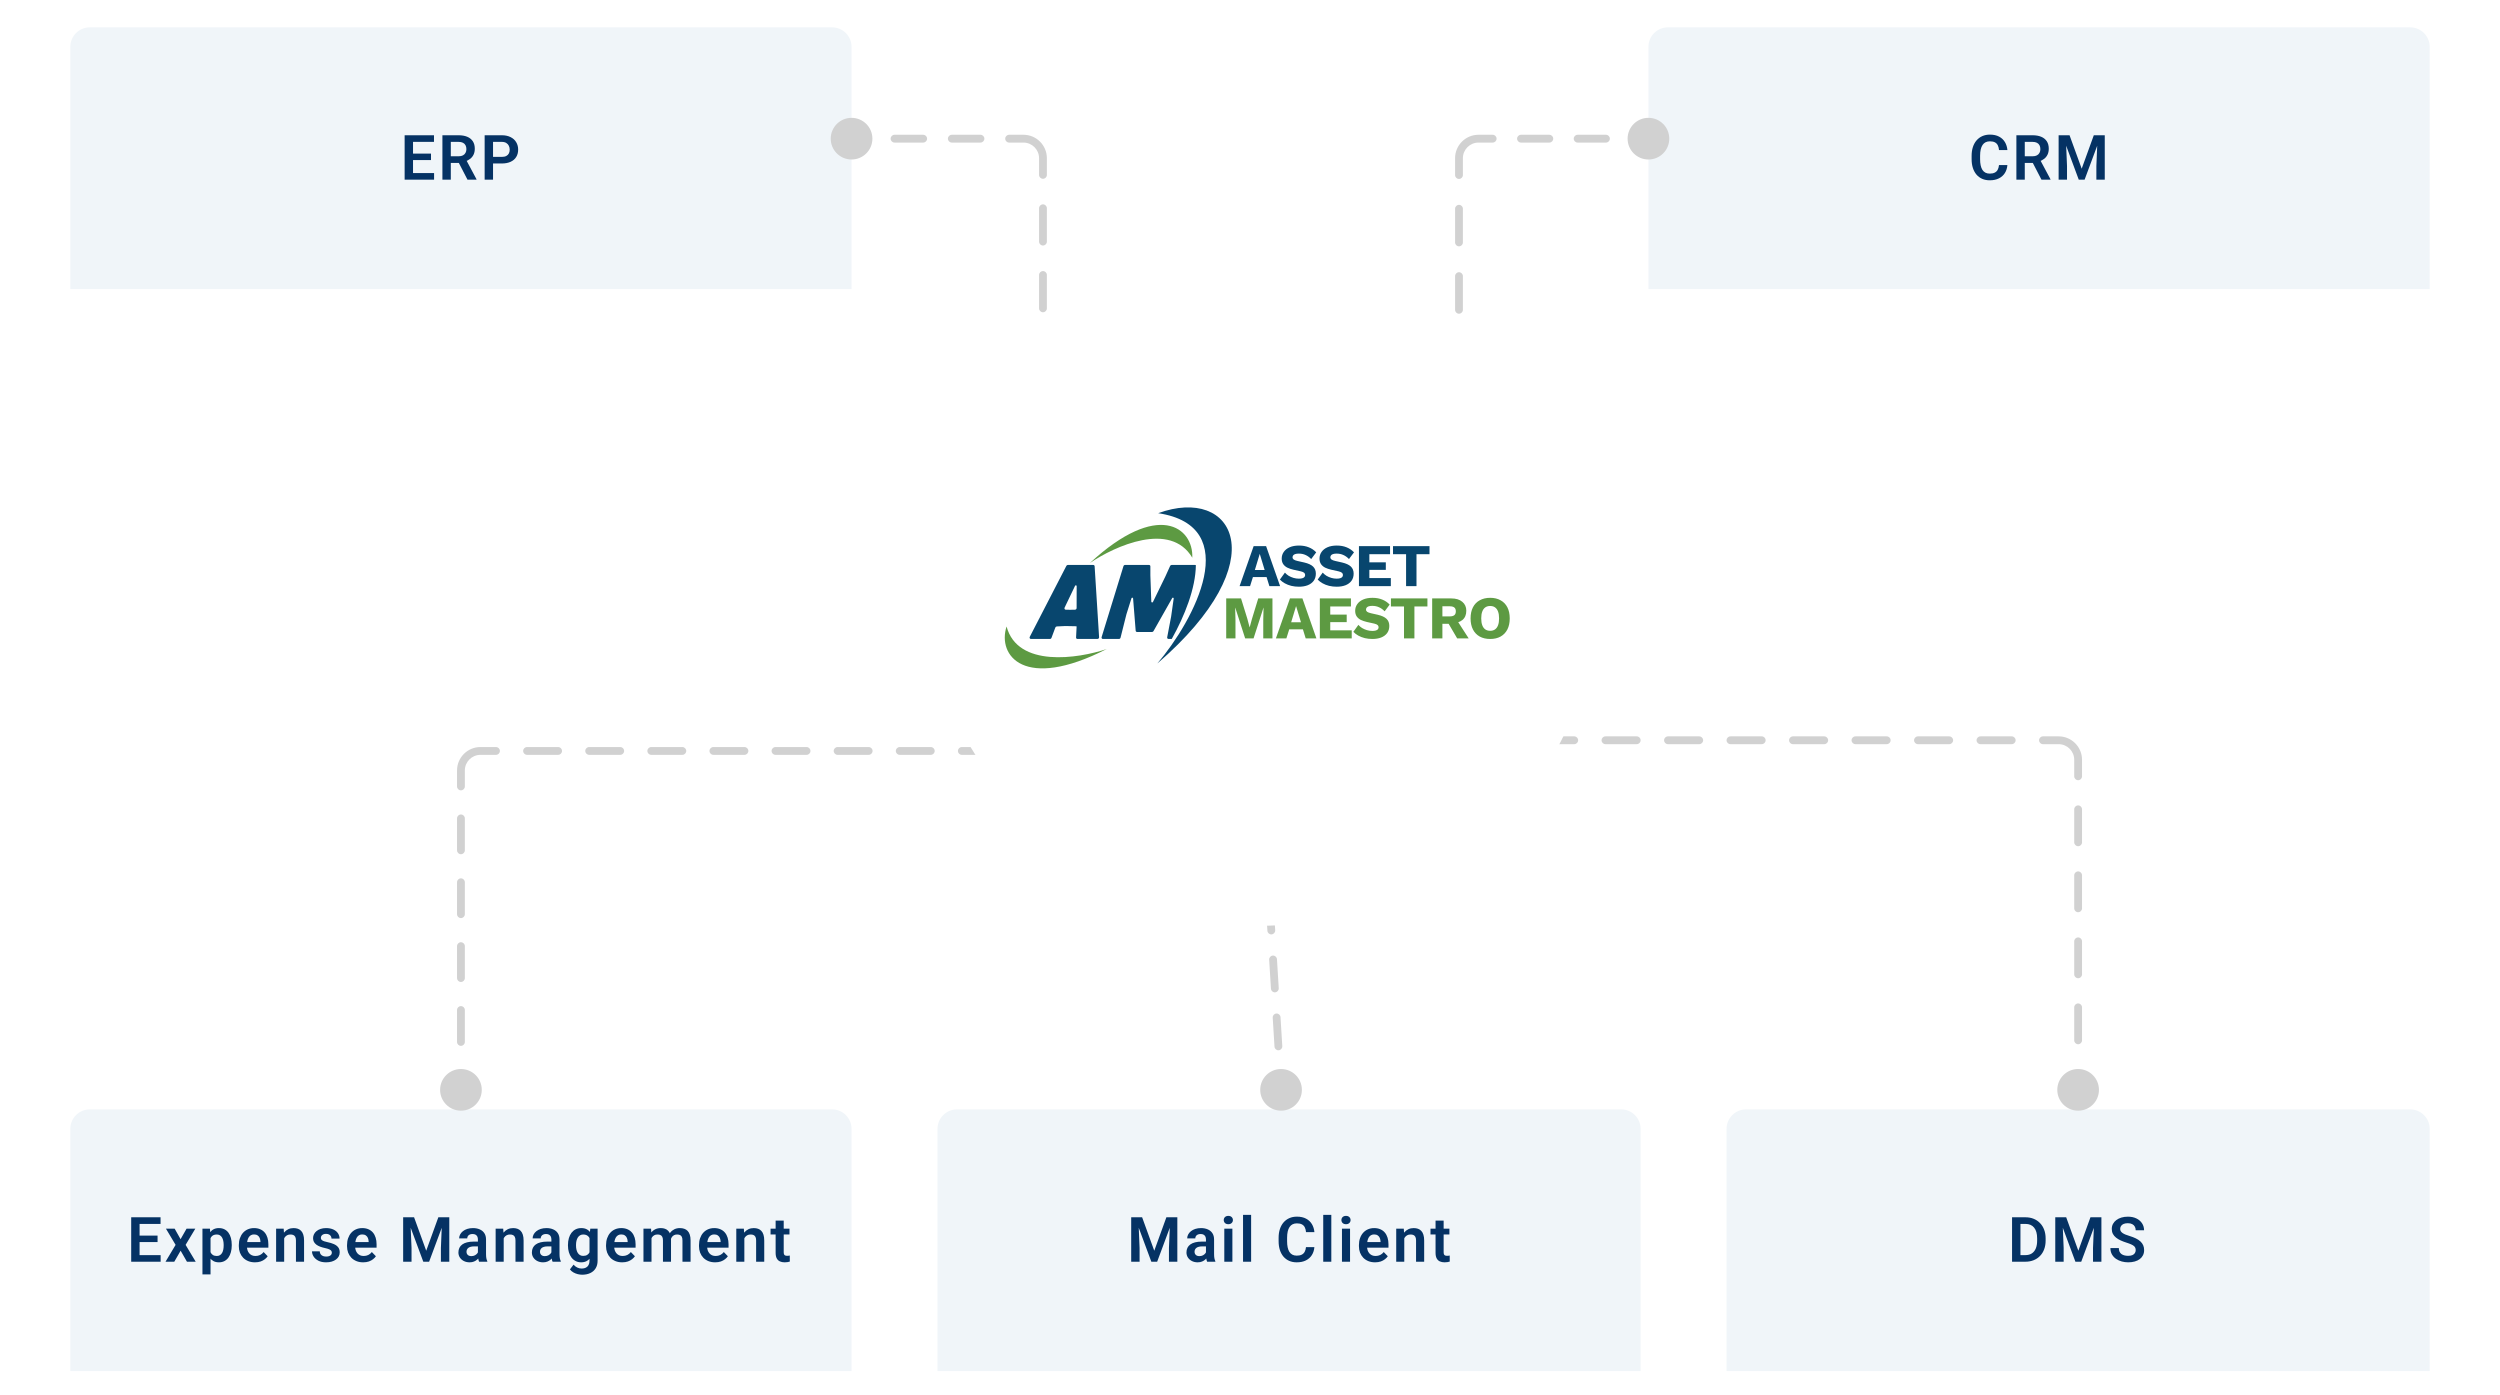 <?xml version="1.0" encoding="UTF-8"?>
<svg xmlns="http://www.w3.org/2000/svg" width="640" height="357" viewBox="0 0 640 357" fill="none">
  <g clip-path="url(#clip0_5526_5633)">
    <rect width="640" height="357" fill="white"></rect>
    <g filter="url(#filter0_d_5526_5633)">
      <rect width="180" height="67" transform="translate(240 279)" fill="white"></rect>
      <path d="M240 284C240 281.239 242.239 279 245 279H415C417.761 279 420 281.239 420 284V346H240V284Z" fill="#F0F5F9"></path>
      <path d="M290.523 306.625H292.383L295.492 315.188L298.594 306.625H300.461L296.234 318H294.742L290.523 306.625ZM289.586 306.625H291.406L291.734 314.492V318H289.586V306.625ZM299.57 306.625H301.398V318H299.25V314.492L299.57 306.625ZM308.726 316.203V312.305C308.726 312.018 308.676 311.771 308.578 311.562C308.479 311.354 308.328 311.193 308.124 311.078C307.921 310.964 307.663 310.906 307.351 310.906C307.075 310.906 306.833 310.953 306.624 311.047C306.421 311.141 306.265 311.273 306.156 311.445C306.046 311.612 305.992 311.805 305.992 312.023H303.921C303.921 311.674 304.005 311.344 304.171 311.031C304.338 310.714 304.575 310.432 304.882 310.188C305.195 309.938 305.567 309.742 305.999 309.602C306.437 309.461 306.926 309.391 307.468 309.391C308.109 309.391 308.679 309.5 309.179 309.719C309.684 309.932 310.08 310.255 310.367 310.688C310.658 311.12 310.804 311.664 310.804 312.32V316.008C310.804 316.43 310.83 316.792 310.882 317.094C310.939 317.391 311.023 317.648 311.132 317.867V318H309.031C308.932 317.786 308.856 317.516 308.804 317.188C308.752 316.854 308.726 316.526 308.726 316.203ZM309.015 312.852L309.031 314.078H307.726C307.403 314.078 307.119 314.112 306.874 314.18C306.63 314.242 306.429 314.336 306.273 314.461C306.117 314.581 305.999 314.727 305.921 314.898C305.843 315.065 305.804 315.255 305.804 315.469C305.804 315.677 305.851 315.865 305.945 316.031C306.044 316.198 306.184 316.331 306.367 316.43C306.554 316.523 306.773 316.57 307.023 316.57C307.387 316.57 307.705 316.497 307.976 316.352C308.247 316.201 308.458 316.018 308.609 315.805C308.76 315.591 308.841 315.388 308.851 315.195L309.445 316.086C309.372 316.299 309.262 316.526 309.117 316.766C308.971 317.005 308.783 317.229 308.554 317.438C308.325 317.646 308.049 317.818 307.726 317.953C307.403 318.089 307.028 318.156 306.601 318.156C306.054 318.156 305.564 318.047 305.132 317.828C304.7 317.609 304.359 317.31 304.109 316.93C303.859 316.549 303.734 316.117 303.734 315.633C303.734 315.185 303.817 314.789 303.984 314.445C304.15 314.102 304.398 313.812 304.726 313.578C305.054 313.339 305.46 313.159 305.945 313.039C306.434 312.914 306.994 312.852 307.624 312.852H309.015ZM315.491 309.547V318H313.421V309.547H315.491ZM313.28 307.336C313.28 307.029 313.384 306.773 313.593 306.57C313.806 306.367 314.093 306.266 314.452 306.266C314.811 306.266 315.095 306.367 315.303 306.57C315.517 306.773 315.624 307.029 315.624 307.336C315.624 307.638 315.517 307.891 315.303 308.094C315.095 308.297 314.811 308.398 314.452 308.398C314.093 308.398 313.806 308.297 313.593 308.094C313.384 307.891 313.28 307.638 313.28 307.336ZM320.287 306V318H318.217V306H320.287ZM334.333 314.258H336.481C336.424 315.018 336.213 315.693 335.848 316.281C335.484 316.865 334.976 317.323 334.325 317.656C333.674 317.99 332.885 318.156 331.958 318.156C331.244 318.156 330.601 318.031 330.028 317.781C329.46 317.526 328.973 317.164 328.567 316.695C328.166 316.221 327.859 315.654 327.645 314.992C327.432 314.326 327.325 313.578 327.325 312.75V311.883C327.325 311.055 327.434 310.307 327.653 309.641C327.872 308.974 328.184 308.406 328.591 307.938C329.002 307.464 329.494 307.099 330.067 306.844C330.645 306.589 331.291 306.461 332.005 306.461C332.932 306.461 333.716 306.633 334.356 306.977C334.997 307.315 335.494 307.781 335.848 308.375C336.203 308.969 336.416 309.651 336.489 310.422H334.341C334.299 309.943 334.195 309.536 334.028 309.203C333.867 308.87 333.622 308.617 333.294 308.445C332.971 308.268 332.541 308.18 332.005 308.18C331.588 308.18 331.221 308.258 330.903 308.414C330.591 308.57 330.33 308.805 330.122 309.117C329.914 309.424 329.757 309.81 329.653 310.273C329.549 310.732 329.497 311.263 329.497 311.867V312.75C329.497 313.328 329.544 313.846 329.638 314.305C329.731 314.763 329.877 315.151 330.075 315.469C330.273 315.786 330.528 316.029 330.841 316.195C331.153 316.362 331.526 316.445 331.958 316.445C332.484 316.445 332.911 316.362 333.239 316.195C333.572 316.029 333.825 315.784 333.997 315.461C334.174 315.138 334.286 314.737 334.333 314.258ZM340.817 306V318H338.746V306H340.817ZM345.613 309.547V318H343.542V309.547H345.613ZM343.402 307.336C343.402 307.029 343.506 306.773 343.714 306.57C343.928 306.367 344.214 306.266 344.574 306.266C344.933 306.266 345.217 306.367 345.425 306.57C345.639 306.773 345.746 307.029 345.746 307.336C345.746 307.638 345.639 307.891 345.425 308.094C345.217 308.297 344.933 308.398 344.574 308.398C344.214 308.398 343.928 308.297 343.714 308.094C343.506 307.891 343.402 307.638 343.402 307.336ZM352.018 318.156C351.378 318.156 350.802 318.052 350.292 317.844C349.781 317.635 349.347 317.346 348.987 316.977C348.633 316.602 348.36 316.167 348.167 315.672C347.979 315.172 347.886 314.635 347.886 314.062V313.75C347.886 313.099 347.979 312.508 348.167 311.977C348.354 311.44 348.62 310.979 348.964 310.594C349.307 310.208 349.719 309.911 350.198 309.703C350.677 309.495 351.206 309.391 351.784 309.391C352.383 309.391 352.912 309.492 353.37 309.695C353.828 309.893 354.211 310.174 354.518 310.539C354.826 310.904 355.057 311.341 355.214 311.852C355.37 312.357 355.448 312.917 355.448 313.531V314.398H348.823V312.977H353.417V312.82C353.406 312.492 353.344 312.193 353.229 311.922C353.115 311.646 352.938 311.427 352.698 311.266C352.459 311.099 352.149 311.016 351.768 311.016C351.461 311.016 351.193 311.083 350.964 311.219C350.74 311.349 350.552 311.536 350.401 311.781C350.255 312.021 350.146 312.307 350.073 312.641C350 312.974 349.964 313.344 349.964 313.75V314.062C349.964 314.417 350.011 314.745 350.104 315.047C350.203 315.349 350.347 315.612 350.534 315.836C350.727 316.055 350.956 316.227 351.222 316.352C351.492 316.471 351.8 316.531 352.143 316.531C352.576 316.531 352.966 316.448 353.315 316.281C353.669 316.109 353.977 315.857 354.237 315.523L355.276 316.602C355.099 316.862 354.86 317.112 354.557 317.352C354.261 317.591 353.901 317.786 353.479 317.938C353.057 318.083 352.571 318.156 352.018 318.156ZM359.494 311.352V318H357.432V309.547H359.369L359.494 311.352ZM359.166 313.469H358.557C358.562 312.854 358.645 312.297 358.807 311.797C358.968 311.297 359.195 310.867 359.487 310.508C359.783 310.148 360.135 309.872 360.541 309.68C360.948 309.487 361.401 309.391 361.901 309.391C362.307 309.391 362.674 309.448 363.002 309.562C363.33 309.677 363.612 309.859 363.846 310.109C364.086 310.359 364.268 310.688 364.393 311.094C364.523 311.495 364.588 311.99 364.588 312.578V318H362.51V312.562C362.51 312.177 362.453 311.872 362.338 311.648C362.229 311.424 362.067 311.266 361.854 311.172C361.645 311.078 361.388 311.031 361.08 311.031C360.763 311.031 360.484 311.096 360.244 311.227C360.01 311.352 359.812 311.526 359.651 311.75C359.494 311.974 359.375 312.232 359.291 312.523C359.208 312.815 359.166 313.13 359.166 313.469ZM371.048 309.547V311.031H366.205V309.547H371.048ZM367.502 307.469H369.572V315.562C369.572 315.812 369.606 316.005 369.673 316.141C369.741 316.276 369.843 316.367 369.978 316.414C370.114 316.461 370.275 316.484 370.463 316.484C370.598 316.484 370.723 316.477 370.838 316.461C370.952 316.445 371.048 316.43 371.127 316.414L371.134 317.961C370.963 318.018 370.767 318.065 370.548 318.102C370.335 318.138 370.093 318.156 369.822 318.156C369.358 318.156 368.952 318.078 368.603 317.922C368.254 317.76 367.983 317.503 367.791 317.148C367.598 316.789 367.502 316.315 367.502 315.727V307.469Z" fill="#053264"></path>
    </g>
    <g filter="url(#filter1_d_5526_5633)">
      <rect width="200" height="67" transform="translate(18 2)" fill="white"></rect>
      <path d="M18 7C18 4.239 20.239 2 23 2H213C215.761 2 218 4.239 218 7V69H18V7Z" fill="#F0F5F9"></path>
      <path d="M111.125 39.312V41H105.078V39.312H111.125ZM105.734 29.625V41H103.586V29.625H105.734ZM110.336 34.32V35.969H105.078V34.32H110.336ZM111.102 29.625V31.32H105.078V29.625H111.102ZM113.257 29.625H117.39C118.255 29.625 118.997 29.755 119.617 30.016C120.236 30.276 120.713 30.662 121.046 31.172C121.38 31.682 121.546 32.31 121.546 33.055C121.546 33.643 121.442 34.154 121.234 34.586C121.025 35.018 120.731 35.38 120.351 35.672C119.976 35.964 119.533 36.193 119.023 36.359L118.351 36.703H114.703L114.687 35.008H117.413C117.856 35.008 118.223 34.93 118.515 34.773C118.807 34.617 119.025 34.401 119.171 34.125C119.322 33.849 119.398 33.534 119.398 33.18C119.398 32.8 119.325 32.471 119.179 32.195C119.033 31.914 118.812 31.698 118.515 31.547C118.218 31.396 117.843 31.32 117.39 31.32H115.406V41H113.257V29.625ZM119.679 41L117.046 35.906L119.32 35.898L121.984 40.891V41H119.679ZM128.444 36.852H125.514V35.164H128.444C128.923 35.164 129.311 35.086 129.608 34.93C129.91 34.768 130.132 34.55 130.272 34.273C130.413 33.992 130.483 33.672 130.483 33.312C130.483 32.964 130.413 32.638 130.272 32.336C130.132 32.034 129.91 31.789 129.608 31.602C129.311 31.414 128.923 31.32 128.444 31.32H126.218V41H124.069V29.625H128.444C129.329 29.625 130.085 29.784 130.71 30.102C131.34 30.414 131.819 30.849 132.147 31.406C132.481 31.958 132.647 32.589 132.647 33.297C132.647 34.031 132.481 34.664 132.147 35.195C131.819 35.727 131.34 36.135 130.71 36.422C130.085 36.708 129.329 36.852 128.444 36.852Z" fill="#053264"></path>
    </g>
    <g filter="url(#filter2_d_5526_5633)">
      <rect width="200" height="67" transform="translate(18 279)" fill="white"></rect>
      <path d="M18 284C18 281.239 20.239 279 23 279H213C215.761 279 218 281.239 218 284V346H18V284Z" fill="#F0F5F9"></path>
      <path d="M41.125 316.312V318H35.078V316.312H41.125ZM35.734 306.625V318H33.586V306.625H35.734ZM40.336 311.32V312.969H35.078V311.32H40.336ZM41.102 306.625V308.32H35.078V306.625H41.102ZM44.718 309.547L46.226 312.234L47.757 309.547H49.999L47.515 313.688L50.101 318H47.859L46.242 315.18L44.617 318H42.374L44.953 313.688L42.484 309.547H44.718ZM53.897 311.172V321.25H51.827V309.547H53.741L53.897 311.172ZM59.327 313.688V313.852C59.327 314.466 59.254 315.036 59.108 315.562C58.968 316.083 58.759 316.539 58.483 316.93C58.207 317.315 57.863 317.617 57.452 317.836C57.046 318.049 56.577 318.156 56.046 318.156C55.525 318.156 55.072 318.057 54.686 317.859C54.301 317.656 53.975 317.37 53.71 317C53.444 316.63 53.23 316.201 53.069 315.711C52.913 315.216 52.796 314.677 52.718 314.094V313.57C52.796 312.951 52.913 312.388 53.069 311.883C53.23 311.372 53.444 310.932 53.71 310.562C53.975 310.188 54.298 309.898 54.678 309.695C55.064 309.492 55.514 309.391 56.03 309.391C56.566 309.391 57.038 309.492 57.444 309.695C57.855 309.898 58.202 310.19 58.483 310.57C58.764 310.951 58.975 311.404 59.116 311.93C59.257 312.456 59.327 313.042 59.327 313.688ZM57.257 313.852V313.688C57.257 313.312 57.223 312.966 57.155 312.648C57.087 312.326 56.983 312.044 56.843 311.805C56.702 311.56 56.52 311.37 56.296 311.234C56.072 311.099 55.801 311.031 55.483 311.031C55.165 311.031 54.892 311.083 54.663 311.188C54.434 311.292 54.246 311.44 54.1 311.633C53.955 311.826 53.84 312.055 53.757 312.32C53.678 312.581 53.626 312.87 53.6 313.188V314.484C53.647 314.87 53.738 315.216 53.874 315.523C54.009 315.831 54.207 316.076 54.468 316.258C54.733 316.44 55.077 316.531 55.499 316.531C55.816 316.531 56.087 316.461 56.311 316.32C56.535 316.18 56.718 315.987 56.858 315.742C56.999 315.492 57.1 315.206 57.163 314.883C57.225 314.56 57.257 314.216 57.257 313.852ZM65.272 318.156C64.631 318.156 64.055 318.052 63.545 317.844C63.035 317.635 62.6 317.346 62.24 316.977C61.886 316.602 61.613 316.167 61.42 315.672C61.233 315.172 61.139 314.635 61.139 314.062V313.75C61.139 313.099 61.233 312.508 61.42 311.977C61.608 311.44 61.873 310.979 62.217 310.594C62.561 310.208 62.972 309.911 63.451 309.703C63.93 309.495 64.459 309.391 65.037 309.391C65.636 309.391 66.165 309.492 66.623 309.695C67.082 309.893 67.464 310.174 67.772 310.539C68.079 310.904 68.311 311.341 68.467 311.852C68.623 312.357 68.701 312.917 68.701 313.531V314.398H62.076V312.977H66.67V312.82C66.66 312.492 66.597 312.193 66.483 311.922C66.368 311.646 66.191 311.427 65.951 311.266C65.712 311.099 65.402 311.016 65.022 311.016C64.714 311.016 64.446 311.083 64.217 311.219C63.993 311.349 63.805 311.536 63.654 311.781C63.508 312.021 63.399 312.307 63.326 312.641C63.253 312.974 63.217 313.344 63.217 313.75V314.062C63.217 314.417 63.264 314.745 63.358 315.047C63.456 315.349 63.6 315.612 63.787 315.836C63.98 316.055 64.209 316.227 64.475 316.352C64.746 316.471 65.053 316.531 65.397 316.531C65.829 316.531 66.219 316.448 66.568 316.281C66.923 316.109 67.23 315.857 67.49 315.523L68.529 316.602C68.352 316.862 68.113 317.112 67.811 317.352C67.514 317.591 67.154 317.786 66.733 317.938C66.311 318.083 65.824 318.156 65.272 318.156ZM72.748 311.352V318H70.685V309.547H72.623L72.748 311.352ZM72.419 313.469H71.81C71.815 312.854 71.898 312.297 72.06 311.797C72.222 311.297 72.448 310.867 72.74 310.508C73.037 310.148 73.388 309.872 73.794 309.68C74.201 309.487 74.654 309.391 75.154 309.391C75.56 309.391 75.927 309.448 76.255 309.562C76.583 309.677 76.865 309.859 77.099 310.109C77.339 310.359 77.521 310.688 77.646 311.094C77.776 311.495 77.841 311.99 77.841 312.578V318H75.763V312.562C75.763 312.177 75.706 311.872 75.591 311.648C75.482 311.424 75.32 311.266 75.107 311.172C74.898 311.078 74.641 311.031 74.333 311.031C74.016 311.031 73.737 311.096 73.498 311.227C73.263 311.352 73.065 311.526 72.904 311.75C72.748 311.974 72.628 312.232 72.544 312.523C72.461 312.815 72.419 313.13 72.419 313.469ZM84.95 315.688C84.95 315.51 84.903 315.352 84.809 315.211C84.716 315.07 84.538 314.943 84.278 314.828C84.023 314.708 83.648 314.596 83.153 314.492C82.716 314.398 82.312 314.281 81.942 314.141C81.572 314 81.255 313.831 80.989 313.633C80.723 313.43 80.515 313.193 80.364 312.922C80.218 312.646 80.145 312.328 80.145 311.969C80.145 311.62 80.221 311.292 80.372 310.984C80.523 310.672 80.742 310.398 81.028 310.164C81.315 309.924 81.663 309.737 82.075 309.602C82.487 309.461 82.95 309.391 83.466 309.391C84.184 309.391 84.802 309.508 85.317 309.742C85.838 309.977 86.237 310.299 86.513 310.711C86.788 311.117 86.927 311.576 86.927 312.086H84.864C84.864 311.862 84.812 311.659 84.708 311.477C84.609 311.294 84.455 311.148 84.247 311.039C84.038 310.924 83.775 310.867 83.458 310.867C83.171 310.867 82.929 310.914 82.731 311.008C82.538 311.102 82.393 311.224 82.294 311.375C82.195 311.526 82.145 311.693 82.145 311.875C82.145 312.01 82.171 312.133 82.223 312.242C82.281 312.346 82.372 312.443 82.497 312.531C82.622 312.62 82.791 312.701 83.005 312.773C83.223 312.846 83.492 312.917 83.809 312.984C84.44 313.109 84.989 313.276 85.458 313.484C85.932 313.688 86.302 313.958 86.567 314.297C86.833 314.635 86.966 315.068 86.966 315.594C86.966 315.969 86.885 316.312 86.723 316.625C86.562 316.932 86.328 317.201 86.02 317.43C85.713 317.659 85.346 317.839 84.919 317.969C84.492 318.094 84.01 318.156 83.473 318.156C82.697 318.156 82.041 318.018 81.505 317.742C80.968 317.461 80.562 317.107 80.286 316.68C80.01 316.247 79.872 315.799 79.872 315.336H81.848C81.864 315.664 81.953 315.927 82.114 316.125C82.275 316.323 82.479 316.466 82.723 316.555C82.973 316.638 83.237 316.68 83.513 316.68C83.825 316.68 84.088 316.638 84.302 316.555C84.515 316.466 84.677 316.349 84.786 316.203C84.895 316.052 84.95 315.88 84.95 315.688ZM92.973 318.156C92.332 318.156 91.757 318.052 91.246 317.844C90.736 317.635 90.301 317.346 89.942 316.977C89.587 316.602 89.314 316.167 89.121 315.672C88.934 315.172 88.84 314.635 88.84 314.062V313.75C88.84 313.099 88.934 312.508 89.121 311.977C89.309 311.44 89.574 310.979 89.918 310.594C90.262 310.208 90.673 309.911 91.153 309.703C91.632 309.495 92.16 309.391 92.738 309.391C93.337 309.391 93.866 309.492 94.324 309.695C94.783 309.893 95.165 310.174 95.473 310.539C95.78 310.904 96.012 311.341 96.168 311.852C96.324 312.357 96.403 312.917 96.403 313.531V314.398H89.778V312.977H94.371V312.82C94.361 312.492 94.298 312.193 94.184 311.922C94.069 311.646 93.892 311.427 93.653 311.266C93.413 311.099 93.103 311.016 92.723 311.016C92.415 311.016 92.147 311.083 91.918 311.219C91.694 311.349 91.507 311.536 91.356 311.781C91.21 312.021 91.1 312.307 91.028 312.641C90.955 312.974 90.918 313.344 90.918 313.75V314.062C90.918 314.417 90.965 314.745 91.059 315.047C91.158 315.349 91.301 315.612 91.488 315.836C91.681 316.055 91.91 316.227 92.176 316.352C92.447 316.471 92.754 316.531 93.098 316.531C93.53 316.531 93.921 316.448 94.27 316.281C94.624 316.109 94.931 315.857 95.192 315.523L96.231 316.602C96.053 316.862 95.814 317.112 95.512 317.352C95.215 317.591 94.856 317.786 94.434 317.938C94.012 318.083 93.525 318.156 92.973 318.156ZM104.143 306.625H106.003L109.112 315.188L112.214 306.625H114.081L109.854 318H108.362L104.143 306.625ZM103.206 306.625H105.026L105.354 314.492V318H103.206V306.625ZM113.19 306.625H115.018V318H112.87V314.492L113.19 306.625ZM122.346 316.203V312.305C122.346 312.018 122.296 311.771 122.198 311.562C122.099 311.354 121.948 311.193 121.744 311.078C121.541 310.964 121.283 310.906 120.971 310.906C120.695 310.906 120.453 310.953 120.244 311.047C120.041 311.141 119.885 311.273 119.776 311.445C119.666 311.612 119.612 311.805 119.612 312.023H117.541C117.541 311.674 117.625 311.344 117.791 311.031C117.958 310.714 118.195 310.432 118.502 310.188C118.815 309.938 119.187 309.742 119.619 309.602C120.057 309.461 120.546 309.391 121.088 309.391C121.729 309.391 122.299 309.5 122.799 309.719C123.304 309.932 123.7 310.255 123.987 310.688C124.278 311.12 124.424 311.664 124.424 312.32V316.008C124.424 316.43 124.45 316.792 124.502 317.094C124.559 317.391 124.643 317.648 124.752 317.867V318H122.651C122.552 317.786 122.476 317.516 122.424 317.188C122.372 316.854 122.346 316.526 122.346 316.203ZM122.635 312.852L122.651 314.078H121.346C121.023 314.078 120.739 314.112 120.494 314.18C120.25 314.242 120.049 314.336 119.893 314.461C119.737 314.581 119.619 314.727 119.541 314.898C119.463 315.065 119.424 315.255 119.424 315.469C119.424 315.677 119.471 315.865 119.565 316.031C119.664 316.198 119.804 316.331 119.987 316.43C120.174 316.523 120.393 316.57 120.643 316.57C121.007 316.57 121.325 316.497 121.596 316.352C121.867 316.201 122.078 316.018 122.229 315.805C122.38 315.591 122.461 315.388 122.471 315.195L123.065 316.086C122.992 316.299 122.882 316.526 122.737 316.766C122.591 317.005 122.403 317.229 122.174 317.438C121.945 317.646 121.669 317.818 121.346 317.953C121.023 318.089 120.648 318.156 120.221 318.156C119.674 318.156 119.184 318.047 118.752 317.828C118.32 317.609 117.979 317.31 117.729 316.93C117.479 316.549 117.354 316.117 117.354 315.633C117.354 315.185 117.437 314.789 117.604 314.445C117.77 314.102 118.018 313.812 118.346 313.578C118.674 313.339 119.08 313.159 119.565 313.039C120.054 312.914 120.614 312.852 121.244 312.852H122.635ZM128.947 311.352V318H126.884V309.547H128.822L128.947 311.352ZM128.619 313.469H128.009C128.015 312.854 128.098 312.297 128.259 311.797C128.421 311.297 128.647 310.867 128.939 310.508C129.236 310.148 129.588 309.872 129.994 309.68C130.4 309.487 130.853 309.391 131.353 309.391C131.759 309.391 132.127 309.448 132.455 309.562C132.783 309.677 133.064 309.859 133.298 310.109C133.538 310.359 133.72 310.688 133.845 311.094C133.976 311.495 134.041 311.99 134.041 312.578V318H131.963V312.562C131.963 312.177 131.905 311.872 131.791 311.648C131.681 311.424 131.52 311.266 131.306 311.172C131.098 311.078 130.84 311.031 130.533 311.031C130.215 311.031 129.936 311.096 129.697 311.227C129.463 311.352 129.265 311.526 129.103 311.75C128.947 311.974 128.827 312.232 128.744 312.523C128.66 312.815 128.619 313.13 128.619 313.469ZM141.157 316.203V312.305C141.157 312.018 141.108 311.771 141.009 311.562C140.91 311.354 140.759 311.193 140.556 311.078C140.353 310.964 140.095 310.906 139.782 310.906C139.506 310.906 139.264 310.953 139.056 311.047C138.853 311.141 138.696 311.273 138.587 311.445C138.478 311.612 138.423 311.805 138.423 312.023H136.353C136.353 311.674 136.436 311.344 136.603 311.031C136.769 310.714 137.006 310.432 137.313 310.188C137.626 309.938 137.998 309.742 138.431 309.602C138.868 309.461 139.358 309.391 139.899 309.391C140.54 309.391 141.11 309.5 141.61 309.719C142.116 309.932 142.511 310.255 142.798 310.688C143.089 311.12 143.235 311.664 143.235 312.32V316.008C143.235 316.43 143.261 316.792 143.313 317.094C143.371 317.391 143.454 317.648 143.563 317.867V318H141.462C141.363 317.786 141.287 317.516 141.235 317.188C141.183 316.854 141.157 316.526 141.157 316.203ZM141.446 312.852L141.462 314.078H140.157C139.834 314.078 139.55 314.112 139.306 314.18C139.061 314.242 138.86 314.336 138.704 314.461C138.548 314.581 138.431 314.727 138.353 314.898C138.274 315.065 138.235 315.255 138.235 315.469C138.235 315.677 138.282 315.865 138.376 316.031C138.475 316.198 138.616 316.331 138.798 316.43C138.985 316.523 139.204 316.57 139.454 316.57C139.819 316.57 140.136 316.497 140.407 316.352C140.678 316.201 140.889 316.018 141.04 315.805C141.191 315.591 141.272 315.388 141.282 315.195L141.876 316.086C141.803 316.299 141.694 316.526 141.548 316.766C141.402 317.005 141.214 317.229 140.985 317.438C140.756 317.646 140.48 317.818 140.157 317.953C139.834 318.089 139.459 318.156 139.032 318.156C138.485 318.156 137.996 318.047 137.563 317.828C137.131 317.609 136.79 317.31 136.54 316.93C136.29 316.549 136.165 316.117 136.165 315.633C136.165 315.185 136.248 314.789 136.415 314.445C136.582 314.102 136.829 313.812 137.157 313.578C137.485 313.339 137.892 313.159 138.376 313.039C138.866 312.914 139.425 312.852 140.056 312.852H141.446ZM151.11 309.547H152.985V317.742C152.985 318.508 152.818 319.156 152.485 319.688C152.157 320.224 151.696 320.63 151.102 320.906C150.508 321.188 149.818 321.328 149.032 321.328C148.693 321.328 148.326 321.281 147.93 321.188C147.539 321.094 147.162 320.945 146.797 320.742C146.438 320.544 146.138 320.286 145.899 319.969L146.828 318.75C147.11 319.078 147.427 319.326 147.782 319.492C148.136 319.664 148.519 319.75 148.93 319.75C149.347 319.75 149.701 319.672 149.993 319.516C150.289 319.365 150.516 319.141 150.672 318.844C150.834 318.552 150.914 318.193 150.914 317.766V311.477L151.11 309.547ZM145.399 313.875V313.711C145.399 313.065 145.477 312.479 145.633 311.953C145.789 311.422 146.013 310.966 146.305 310.586C146.602 310.206 146.959 309.911 147.375 309.703C147.797 309.495 148.271 309.391 148.797 309.391C149.354 309.391 149.823 309.492 150.203 309.695C150.589 309.898 150.907 310.188 151.157 310.562C151.412 310.938 151.61 311.383 151.75 311.898C151.896 312.409 152.008 312.971 152.086 313.586V314.031C152.013 314.63 151.896 315.18 151.735 315.68C151.578 316.18 151.37 316.617 151.11 316.992C150.849 317.362 150.526 317.648 150.141 317.852C149.756 318.055 149.302 318.156 148.782 318.156C148.261 318.156 147.792 318.049 147.375 317.836C146.959 317.622 146.602 317.323 146.305 316.938C146.013 316.552 145.789 316.099 145.633 315.578C145.477 315.057 145.399 314.49 145.399 313.875ZM147.461 313.711V313.875C147.461 314.24 147.498 314.581 147.571 314.898C147.644 315.216 147.756 315.497 147.907 315.742C148.058 315.982 148.248 316.169 148.477 316.305C148.706 316.44 148.979 316.508 149.297 316.508C149.724 316.508 150.073 316.419 150.344 316.242C150.62 316.06 150.828 315.812 150.969 315.5C151.115 315.182 151.209 314.826 151.25 314.43V313.203C151.224 312.891 151.167 312.602 151.078 312.336C150.995 312.07 150.878 311.841 150.727 311.648C150.576 311.456 150.383 311.305 150.149 311.195C149.914 311.086 149.636 311.031 149.313 311.031C149 311.031 148.727 311.102 148.493 311.242C148.258 311.378 148.065 311.568 147.914 311.812C147.763 312.057 147.649 312.341 147.571 312.664C147.498 312.987 147.461 313.336 147.461 313.711ZM159.281 318.156C158.64 318.156 158.065 318.052 157.554 317.844C157.044 317.635 156.609 317.346 156.25 316.977C155.896 316.602 155.622 316.167 155.429 315.672C155.242 315.172 155.148 314.635 155.148 314.062V313.75C155.148 313.099 155.242 312.508 155.429 311.977C155.617 311.44 155.882 310.979 156.226 310.594C156.57 310.208 156.981 309.911 157.461 309.703C157.94 309.495 158.468 309.391 159.047 309.391C159.646 309.391 160.174 309.492 160.632 309.695C161.091 309.893 161.474 310.174 161.781 310.539C162.088 310.904 162.32 311.341 162.476 311.852C162.632 312.357 162.711 312.917 162.711 313.531V314.398H156.086V312.977H160.679V312.82C160.669 312.492 160.606 312.193 160.492 311.922C160.377 311.646 160.2 311.427 159.961 311.266C159.721 311.099 159.411 311.016 159.031 311.016C158.724 311.016 158.455 311.083 158.226 311.219C158.002 311.349 157.815 311.536 157.664 311.781C157.518 312.021 157.409 312.307 157.336 312.641C157.263 312.974 157.226 313.344 157.226 313.75V314.062C157.226 314.417 157.273 314.745 157.367 315.047C157.466 315.349 157.609 315.612 157.797 315.836C157.989 316.055 158.218 316.227 158.484 316.352C158.755 316.471 159.062 316.531 159.406 316.531C159.838 316.531 160.229 316.448 160.578 316.281C160.932 316.109 161.239 315.857 161.5 315.523L162.539 316.602C162.362 316.862 162.122 317.112 161.82 317.352C161.523 317.591 161.164 317.786 160.742 317.938C160.32 318.083 159.833 318.156 159.281 318.156ZM166.788 311.281V318H164.726V309.547H166.671L166.788 311.281ZM166.483 313.469H165.851C165.851 312.88 165.921 312.339 166.062 311.844C166.207 311.349 166.421 310.919 166.702 310.555C166.983 310.185 167.33 309.898 167.741 309.695C168.158 309.492 168.64 309.391 169.187 309.391C169.567 309.391 169.916 309.448 170.233 309.562C170.551 309.672 170.825 309.846 171.054 310.086C171.288 310.32 171.468 310.628 171.593 311.008C171.718 311.383 171.78 311.833 171.78 312.359V318H169.718V312.57C169.718 312.174 169.661 311.865 169.546 311.641C169.437 311.417 169.278 311.26 169.069 311.172C168.861 311.078 168.611 311.031 168.319 311.031C167.996 311.031 167.718 311.096 167.483 311.227C167.254 311.352 167.064 311.526 166.913 311.75C166.767 311.974 166.658 312.232 166.585 312.523C166.517 312.815 166.483 313.13 166.483 313.469ZM171.624 313.086L170.773 313.242C170.778 312.711 170.851 312.214 170.991 311.75C171.132 311.281 171.338 310.872 171.608 310.523C171.884 310.169 172.226 309.893 172.632 309.695C173.043 309.492 173.517 309.391 174.054 309.391C174.47 309.391 174.845 309.451 175.179 309.57C175.517 309.685 175.806 309.87 176.046 310.125C176.286 310.375 176.468 310.701 176.593 311.102C176.723 311.503 176.788 311.992 176.788 312.57V318H174.71V312.562C174.71 312.151 174.653 311.836 174.538 311.617C174.429 311.398 174.27 311.247 174.062 311.164C173.853 311.076 173.608 311.031 173.327 311.031C173.041 311.031 172.791 311.086 172.577 311.195C172.369 311.299 172.192 311.445 172.046 311.633C171.905 311.82 171.799 312.039 171.726 312.289C171.658 312.534 171.624 312.799 171.624 313.086ZM183.077 318.156C182.436 318.156 181.86 318.052 181.35 317.844C180.84 317.635 180.405 317.346 180.045 316.977C179.691 316.602 179.418 316.167 179.225 315.672C179.038 315.172 178.944 314.635 178.944 314.062V313.75C178.944 313.099 179.038 312.508 179.225 311.977C179.413 311.44 179.678 310.979 180.022 310.594C180.366 310.208 180.777 309.911 181.256 309.703C181.735 309.495 182.264 309.391 182.842 309.391C183.441 309.391 183.97 309.492 184.428 309.695C184.886 309.893 185.269 310.174 185.577 310.539C185.884 310.904 186.116 311.341 186.272 311.852C186.428 312.357 186.506 312.917 186.506 313.531V314.398H179.881V312.977H184.475V312.82C184.465 312.492 184.402 312.193 184.288 311.922C184.173 311.646 183.996 311.427 183.756 311.266C183.517 311.099 183.207 311.016 182.827 311.016C182.519 311.016 182.251 311.083 182.022 311.219C181.798 311.349 181.61 311.536 181.459 311.781C181.314 312.021 181.204 312.307 181.131 312.641C181.058 312.974 181.022 313.344 181.022 313.75V314.062C181.022 314.417 181.069 314.745 181.163 315.047C181.261 315.349 181.405 315.612 181.592 315.836C181.785 316.055 182.014 316.227 182.28 316.352C182.551 316.471 182.858 316.531 183.202 316.531C183.634 316.531 184.024 316.448 184.373 316.281C184.728 316.109 185.035 315.857 185.295 315.523L186.334 316.602C186.157 316.862 185.918 317.112 185.616 317.352C185.319 317.591 184.959 317.786 184.538 317.938C184.116 318.083 183.629 318.156 183.077 318.156ZM190.553 311.352V318H188.49V309.547H190.428L190.553 311.352ZM190.224 313.469H189.615C189.62 312.854 189.704 312.297 189.865 311.797C190.026 311.297 190.253 310.867 190.545 310.508C190.842 310.148 191.193 309.872 191.599 309.68C192.006 309.487 192.459 309.391 192.959 309.391C193.365 309.391 193.732 309.448 194.06 309.562C194.388 309.677 194.67 309.859 194.904 310.109C195.144 310.359 195.326 310.688 195.451 311.094C195.581 311.495 195.646 311.99 195.646 312.578V318H193.568V312.562C193.568 312.177 193.511 311.872 193.396 311.648C193.287 311.424 193.125 311.266 192.912 311.172C192.704 311.078 192.446 311.031 192.138 311.031C191.821 311.031 191.542 311.096 191.303 311.227C191.068 311.352 190.87 311.526 190.709 311.75C190.553 311.974 190.433 312.232 190.349 312.523C190.266 312.815 190.224 313.13 190.224 313.469ZM202.107 309.547V311.031H197.263V309.547H202.107ZM198.56 307.469H200.63V315.562C200.63 315.812 200.664 316.005 200.732 316.141C200.799 316.276 200.901 316.367 201.036 316.414C201.172 316.461 201.333 316.484 201.521 316.484C201.656 316.484 201.781 316.477 201.896 316.461C202.01 316.445 202.107 316.43 202.185 316.414L202.193 317.961C202.021 318.018 201.825 318.065 201.607 318.102C201.393 318.138 201.151 318.156 200.88 318.156C200.416 318.156 200.01 318.078 199.661 317.922C199.312 317.76 199.041 317.503 198.849 317.148C198.656 316.789 198.56 316.315 198.56 315.727V307.469Z" fill="#053264"></path>
    </g>
    <g filter="url(#filter3_d_5526_5633)">
      <rect width="180" height="67" transform="translate(442 279)" fill="white"></rect>
      <path d="M442 284C442 281.239 444.239 279 447 279H617C619.761 279 622 281.239 622 284V346H442V284Z" fill="#F0F5F9"></path>
      <path d="M518.484 318H516.031L516.047 316.312H518.484C519.146 316.312 519.701 316.167 520.148 315.875C520.596 315.578 520.935 315.154 521.164 314.602C521.393 314.044 521.508 313.378 521.508 312.602V312.016C521.508 311.417 521.443 310.888 521.312 310.43C521.182 309.971 520.99 309.586 520.734 309.273C520.484 308.961 520.174 308.724 519.805 308.562C519.435 308.401 519.01 308.32 518.531 308.32H515.984V306.625H518.531C519.292 306.625 519.984 306.753 520.609 307.008C521.24 307.263 521.784 307.63 522.242 308.109C522.706 308.583 523.06 309.151 523.305 309.812C523.555 310.474 523.68 311.214 523.68 312.031V312.602C523.68 313.414 523.555 314.154 523.305 314.82C523.06 315.482 522.706 316.049 522.242 316.523C521.784 316.997 521.237 317.362 520.602 317.617C519.966 317.872 519.26 318 518.484 318ZM517.234 306.625V318H515.086V306.625H517.234ZM527.085 306.625H528.945L532.054 315.188L535.156 306.625H537.023L532.796 318H531.304L527.085 306.625ZM526.148 306.625H527.968L528.296 314.492V318H526.148V306.625ZM536.132 306.625H537.96V318H535.812V314.492L536.132 306.625ZM546.741 315.047C546.741 314.828 546.707 314.633 546.639 314.461C546.577 314.284 546.46 314.125 546.288 313.984C546.121 313.839 545.884 313.698 545.577 313.562C545.275 313.422 544.884 313.276 544.405 313.125C543.874 312.958 543.379 312.771 542.921 312.562C542.462 312.354 542.059 312.112 541.71 311.836C541.366 311.56 541.098 311.242 540.905 310.883C540.712 310.518 540.616 310.096 540.616 309.617C540.616 309.148 540.715 308.721 540.913 308.336C541.116 307.951 541.402 307.62 541.772 307.344C542.142 307.062 542.577 306.846 543.077 306.695C543.582 306.544 544.139 306.469 544.749 306.469C545.593 306.469 546.322 306.622 546.936 306.93C547.556 307.237 548.035 307.654 548.374 308.18C548.712 308.706 548.882 309.297 548.882 309.953H546.741C546.741 309.599 546.665 309.286 546.514 309.016C546.369 308.745 546.145 308.531 545.843 308.375C545.546 308.219 545.171 308.141 544.718 308.141C544.28 308.141 543.915 308.206 543.624 308.336C543.337 308.466 543.121 308.643 542.975 308.867C542.835 309.091 542.764 309.341 542.764 309.617C542.764 309.826 542.814 310.013 542.913 310.18C543.012 310.341 543.16 310.495 543.358 310.641C543.556 310.781 543.801 310.914 544.093 311.039C544.389 311.159 544.733 311.279 545.124 311.398C545.749 311.586 546.296 311.794 546.764 312.023C547.238 312.253 547.632 312.513 547.944 312.805C548.262 313.096 548.499 313.424 548.655 313.789C548.816 314.154 548.897 314.568 548.897 315.031C548.897 315.521 548.801 315.958 548.608 316.344C548.415 316.729 548.139 317.057 547.78 317.328C547.421 317.599 546.988 317.805 546.483 317.945C545.983 318.086 545.423 318.156 544.803 318.156C544.251 318.156 543.704 318.083 543.163 317.938C542.626 317.786 542.139 317.562 541.702 317.266C541.264 316.964 540.915 316.583 540.655 316.125C540.395 315.661 540.264 315.12 540.264 314.5H542.421C542.421 314.859 542.478 315.167 542.593 315.422C542.712 315.672 542.879 315.878 543.093 316.039C543.311 316.195 543.566 316.31 543.858 316.383C544.15 316.456 544.465 316.492 544.803 316.492C545.241 316.492 545.6 316.432 545.882 316.312C546.168 316.188 546.382 316.016 546.522 315.797C546.668 315.578 546.741 315.328 546.741 315.047Z" fill="#053264"></path>
    </g>
    <g filter="url(#filter4_d_5526_5633)">
      <rect width="200" height="67" transform="translate(422 2)" fill="white"></rect>
      <path d="M422 7C422 4.239 424.239 2 427 2H617C619.761 2 622 4.239 622 7V69H422V7Z" fill="#F0F5F9"></path>
      <path d="M511.742 37.258H513.891C513.833 38.018 513.622 38.693 513.258 39.281C512.893 39.865 512.385 40.323 511.734 40.656C511.083 40.99 510.294 41.156 509.367 41.156C508.654 41.156 508.01 41.031 507.438 40.781C506.87 40.526 506.383 40.164 505.977 39.695C505.576 39.221 505.268 38.654 505.055 37.992C504.841 37.325 504.734 36.578 504.734 35.75V34.883C504.734 34.055 504.844 33.307 505.062 32.641C505.281 31.974 505.594 31.406 506 30.938C506.411 30.463 506.904 30.099 507.477 29.844C508.055 29.588 508.701 29.461 509.414 29.461C510.341 29.461 511.125 29.633 511.766 29.977C512.406 30.315 512.904 30.781 513.258 31.375C513.612 31.969 513.826 32.651 513.898 33.422H511.75C511.708 32.943 511.604 32.536 511.438 32.203C511.276 31.87 511.031 31.617 510.703 31.445C510.38 31.268 509.951 31.18 509.414 31.18C508.997 31.18 508.63 31.258 508.312 31.414C508 31.57 507.74 31.805 507.531 32.117C507.323 32.425 507.167 32.81 507.062 33.273C506.958 33.732 506.906 34.263 506.906 34.867V35.75C506.906 36.328 506.953 36.846 507.047 37.305C507.141 37.763 507.286 38.151 507.484 38.469C507.682 38.786 507.938 39.029 508.25 39.195C508.562 39.362 508.935 39.445 509.367 39.445C509.893 39.445 510.32 39.362 510.648 39.195C510.982 39.029 511.234 38.784 511.406 38.461C511.583 38.138 511.695 37.737 511.742 37.258ZM516.195 29.625H520.328C521.192 29.625 521.934 29.755 522.554 30.016C523.174 30.276 523.65 30.662 523.984 31.172C524.317 31.682 524.484 32.31 524.484 33.055C524.484 33.643 524.38 34.154 524.171 34.586C523.963 35.018 523.669 35.38 523.288 35.672C522.913 35.964 522.471 36.193 521.96 36.359L521.288 36.703H517.64L517.624 35.008H520.351C520.794 35.008 521.161 34.93 521.453 34.773C521.744 34.617 521.963 34.401 522.109 34.125C522.26 33.849 522.335 33.534 522.335 33.18C522.335 32.8 522.262 32.471 522.117 32.195C521.971 31.914 521.749 31.698 521.453 31.547C521.156 31.396 520.781 31.32 520.328 31.32H518.343V41H516.195V29.625ZM522.617 41L519.984 35.906L522.257 35.898L524.921 40.891V41H522.617ZM527.944 29.625H529.803L532.913 38.188L536.014 29.625H537.882L533.655 41H532.163L527.944 29.625ZM527.007 29.625H528.827L529.155 37.492V41H527.007V29.625ZM536.991 29.625H538.819V41H536.671V37.492L536.991 29.625Z" fill="#053264"></path>
    </g>
    <path d="M416.667 35.5C416.667 38.446 419.054 40.833 422 40.833C424.946 40.833 427.333 38.446 427.333 35.5C427.333 32.554 424.946 30.167 422 30.167C419.054 30.167 416.667 32.554 416.667 35.5ZM358.667 149C358.667 151.946 361.054 154.333 364 154.333C366.946 154.333 369.333 151.946 369.333 149C369.333 146.054 366.946 143.667 364 143.667C361.054 143.667 358.667 146.054 358.667 149ZM365.125 150C365.677 150 366.125 149.552 366.125 149C366.125 148.448 365.677 148 365.125 148V149V150ZM367.375 148C366.823 148 366.375 148.448 366.375 149C366.375 149.552 366.823 150 367.375 150V149V148ZM370.797 149.544C371.307 149.333 371.549 148.748 371.338 148.238C371.126 147.727 370.541 147.485 370.031 147.697L370.414 148.621L370.797 149.544ZM372.197 145.531C371.985 146.041 372.227 146.626 372.738 146.838C373.248 147.049 373.833 146.807 374.044 146.297L373.121 145.914L372.197 145.531ZM374.5 139.688C374.5 139.135 374.052 138.688 373.5 138.688C372.948 138.688 372.5 139.135 372.5 139.688H373.5H374.5ZM372.5 131.063C372.5 131.615 372.948 132.063 373.5 132.063C374.052 132.063 374.5 131.615 374.5 131.063H373.5H372.5ZM374.5 122.438C374.5 121.885 374.052 121.438 373.5 121.438C372.948 121.438 372.5 121.885 372.5 122.438H373.5H374.5ZM372.5 113.813C372.5 114.365 372.948 114.813 373.5 114.813C374.052 114.813 374.5 114.365 374.5 113.813H373.5H372.5ZM374.5 105.188C374.5 104.635 374.052 104.188 373.5 104.188C372.948 104.188 372.5 104.635 372.5 105.188H373.5H374.5ZM372.5 96.562C372.5 97.115 372.948 97.562 373.5 97.562C374.052 97.562 374.5 97.115 374.5 96.562H373.5H372.5ZM374.5 87.938C374.5 87.385 374.052 86.938 373.5 86.938C372.948 86.938 372.5 87.385 372.5 87.938H373.5H374.5ZM372.5 79.312C372.5 79.865 372.948 80.312 373.5 80.312C374.052 80.312 374.5 79.865 374.5 79.312H373.5H372.5ZM374.5 70.688C374.5 70.135 374.052 69.688 373.5 69.688C372.948 69.688 372.5 70.135 372.5 70.688H373.5H374.5ZM372.5 62.062C372.5 62.615 372.948 63.062 373.5 63.062C374.052 63.062 374.5 62.615 374.5 62.062H373.5H372.5ZM374.5 53.438C374.5 52.885 374.052 52.438 373.5 52.438C372.948 52.438 372.5 52.885 372.5 53.438H373.5H374.5ZM372.5 44.812C372.5 45.365 372.948 45.812 373.5 45.812C374.052 45.812 374.5 45.365 374.5 44.812H373.5H372.5ZM382.125 36.5C382.677 36.5 383.125 36.052 383.125 35.5C383.125 34.948 382.677 34.5 382.125 34.5V35.5V36.5ZM389.375 34.5C388.823 34.5 388.375 34.948 388.375 35.5C388.375 36.052 388.823 36.5 389.375 36.5V35.5V34.5ZM396.625 36.5C397.177 36.5 397.625 36.052 397.625 35.5C397.625 34.948 397.177 34.5 396.625 34.5V35.5V36.5ZM403.875 34.5C403.323 34.5 402.875 34.948 402.875 35.5C402.875 36.052 403.323 36.5 403.875 36.5V35.5V34.5ZM411.125 36.5C411.677 36.5 412.125 36.052 412.125 35.5C412.125 34.948 411.677 34.5 411.125 34.5V35.5V36.5ZM418.375 34.5C417.823 34.5 417.375 34.948 417.375 35.5C417.375 36.052 417.823 36.5 418.375 36.5V35.5V34.5ZM364 149V150H365.125V149V148H364V149ZM367.375 149V150H368.5V149V148H367.375V149ZM368.5 149V150C369.312 150 370.088 149.838 370.797 149.544L370.414 148.621L370.031 147.697C369.561 147.892 369.044 148 368.5 148V149ZM373.121 145.914L374.044 146.297C374.338 145.588 374.5 144.812 374.5 144H373.5H372.5C372.5 144.544 372.392 145.061 372.197 145.531L373.121 145.914ZM373.5 144H374.5V139.688H373.5H372.5V144H373.5ZM373.5 131.063H374.5V122.438H373.5H372.5V131.063H373.5ZM373.5 113.813H374.5V105.188H373.5H372.5V113.813H373.5ZM373.5 96.562H374.5V87.938H373.5H372.5V96.562H373.5ZM373.5 79.312H374.5V70.688H373.5H372.5V79.312H373.5ZM373.5 62.062H374.5V53.438H373.5H372.5V62.062H373.5ZM373.5 44.812H374.5V40.5H373.5H372.5V44.812H373.5ZM373.5 40.5H374.5C374.5 38.291 376.291 36.5 378.5 36.5V35.5V34.5C375.186 34.5 372.5 37.186 372.5 40.5H373.5ZM378.5 35.5V36.5H382.125V35.5V34.5H378.5V35.5ZM389.375 35.5V36.5H396.625V35.5V34.5H389.375V35.5ZM403.875 35.5V36.5H411.125V35.5V34.5H403.875V35.5ZM418.375 35.5V36.5H422V35.5V34.5H418.375V35.5Z" fill="#D1D1D1"></path>
    <path d="M212.667 35.5C212.667 38.446 215.054 40.833 218 40.833C220.946 40.833 223.333 38.446 223.333 35.5C223.333 32.554 220.946 30.167 218 30.167C215.054 30.167 212.667 32.554 212.667 35.5ZM281.667 148C281.667 150.946 284.054 153.333 287 153.333C289.946 153.333 292.333 150.946 292.333 148C292.333 145.054 289.946 142.667 287 142.667C284.054 142.667 281.667 145.054 281.667 148ZM221.667 36.5C222.219 36.5 222.667 36.052 222.667 35.5C222.667 34.948 222.219 34.5 221.667 34.5V35.5V36.5ZM229 34.5C228.448 34.5 228 34.948 228 35.5C228 36.052 228.448 36.5 229 36.5V35.5V34.5ZM236.333 36.5C236.886 36.5 237.333 36.052 237.333 35.5C237.333 34.948 236.886 34.5 236.333 34.5V35.5V36.5ZM243.667 34.5C243.114 34.5 242.667 34.948 242.667 35.5C242.667 36.052 243.114 36.5 243.667 36.5V35.5V34.5ZM251 36.5C251.552 36.5 252 36.052 252 35.5C252 34.948 251.552 34.5 251 34.5V35.5V36.5ZM258.333 34.5C257.781 34.5 257.333 34.948 257.333 35.5C257.333 36.052 257.781 36.5 258.333 36.5V35.5V34.5ZM266 44.771C266 45.323 266.448 45.771 267 45.771C267.552 45.771 268 45.323 268 44.771H267H266ZM268 53.312C268 52.76 267.552 52.312 267 52.312C266.448 52.312 266 52.76 266 53.312H267H268ZM266 61.854C266 62.407 266.448 62.854 267 62.854C267.552 62.854 268 62.407 268 61.854H267H266ZM268 70.396C268 69.844 267.552 69.396 267 69.396C266.448 69.396 266 69.844 266 70.396H267H268ZM266 78.938C266 79.49 266.448 79.938 267 79.938C267.552 79.938 268 79.49 268 78.938H267H266ZM268 87.479C268 86.927 267.552 86.479 267 86.479C266.448 86.479 266 86.927 266 87.479H267H268ZM266 96.021C266 96.573 266.448 97.021 267 97.021C267.552 97.021 268 96.573 268 96.021H267H266ZM268 104.563C268 104.01 267.552 103.563 267 103.563C266.448 103.563 266 104.01 266 104.563H267H268ZM266 113.104C266 113.656 266.448 114.104 267 114.104C267.552 114.104 268 113.656 268 113.104H267H266ZM268 121.646C268 121.094 267.552 120.646 267 120.646C266.448 120.646 266 121.094 266 121.646H267H268ZM266 130.188C266 130.74 266.448 131.188 267 131.188C267.552 131.188 268 130.74 268 130.188H267H266ZM268 138.729C268 138.177 267.552 137.729 267 137.729C266.448 137.729 266 138.177 266 138.729H267H268ZM275.75 149C276.302 149 276.75 148.552 276.75 148C276.75 147.448 276.302 147 275.75 147V148V149ZM283.25 147C282.698 147 282.25 147.448 282.25 148C282.25 148.552 282.698 149 283.25 149V148V147ZM218 35.5V36.5H221.667V35.5V34.5H218V35.5ZM229 35.5V36.5H236.333V35.5V34.5H229V35.5ZM243.667 35.5V36.5H251V35.5V34.5H243.667V35.5ZM258.333 35.5V36.5H262V35.5V34.5H258.333V35.5ZM262 35.5V36.5C264.209 36.5 266 38.291 266 40.5H267H268C268 37.186 265.314 34.5 262 34.5V35.5ZM267 40.5H266V44.771H267H268V40.5H267ZM267 53.312H266V61.854H267H268V53.312H267ZM267 70.396H266V78.938H267H268V70.396H267ZM267 87.479H266V96.021H267H268V87.479H267ZM267 104.563H266V113.104H267H268V104.563H267ZM267 121.646H266V130.188H267H268V121.646H267ZM267 138.729H266V143H267H268V138.729H267ZM267 143H266C266 146.314 268.686 149 272 149V148V147C269.791 147 268 145.209 268 143H267ZM272 148V149H275.75V148V147H272V148ZM283.25 148V149H287V148V147H283.25V148Z" fill="#D1D1D1"></path>
    <path d="M112.667 279.002C112.667 281.947 115.054 284.335 118 284.335C120.946 284.335 123.333 281.947 123.333 279.002C123.333 276.056 120.946 273.669 118 273.669C115.054 273.669 112.667 276.056 112.667 279.002ZM276.672 192.242C276.672 195.188 279.059 197.576 282.005 197.576C284.95 197.576 287.338 195.188 287.338 192.242C287.338 189.297 284.95 186.909 282.005 186.909C279.059 186.909 276.672 189.297 276.672 192.242ZM119 274.914C119 274.362 118.552 273.914 118 273.914C117.448 273.914 117 274.362 117 274.914H118H119ZM117 266.738C117 267.29 117.448 267.738 118 267.738C118.552 267.738 119 267.29 119 266.738H118H117ZM119 258.562C119 258.01 118.552 257.562 118 257.562C117.448 257.562 117 258.01 117 258.562H118H119ZM117 250.386C117 250.938 117.448 251.386 118 251.386C118.552 251.386 119 250.938 119 250.386H118H117ZM119 242.21C119 241.658 118.552 241.21 118 241.21C117.448 241.21 117 241.658 117 242.21H118H119ZM117 234.034C117 234.586 117.448 235.034 118 235.034C118.552 235.034 119 234.586 119 234.034H118H117ZM119 225.858C119 225.306 118.552 224.858 118 224.858C117.448 224.858 117 225.306 117 225.858H118H119ZM117 217.682C117 218.234 117.448 218.682 118 218.682C118.552 218.682 119 218.234 119 217.682H118H117ZM119 209.506C119 208.954 118.552 208.506 118 208.506C117.448 208.506 117 208.954 117 209.506H118H119ZM117 201.33C117 201.882 117.448 202.33 118 202.33C118.552 202.33 119 201.882 119 201.33H118H117ZM126.975 193.242C127.527 193.242 127.975 192.794 127.975 192.242C127.975 191.69 127.527 191.242 126.975 191.242V192.242V193.242ZM134.925 191.242C134.373 191.242 133.925 191.69 133.925 192.242C133.925 192.794 134.373 193.242 134.925 193.242V192.242V191.242ZM142.876 193.242C143.428 193.242 143.876 192.794 143.876 192.242C143.876 191.69 143.428 191.242 142.876 191.242V192.242V193.242ZM150.826 191.242C150.274 191.242 149.826 191.69 149.826 192.242C149.826 192.794 150.274 193.242 150.826 193.242V192.242V191.242ZM158.776 193.242C159.328 193.242 159.776 192.794 159.776 192.242C159.776 191.69 159.328 191.242 158.776 191.242V192.242V193.242ZM166.726 191.242C166.174 191.242 165.726 191.69 165.726 192.242C165.726 192.794 166.174 193.242 166.726 193.242V192.242V191.242ZM174.677 193.242C175.229 193.242 175.677 192.794 175.677 192.242C175.677 191.69 175.229 191.242 174.677 191.242V192.242V193.242ZM182.627 191.242C182.075 191.242 181.627 191.69 181.627 192.242C181.627 192.794 182.075 193.242 182.627 193.242V192.242V191.242ZM190.577 193.242C191.129 193.242 191.577 192.794 191.577 192.242C191.577 191.69 191.129 191.242 190.577 191.242V192.242V193.242ZM198.527 191.242C197.975 191.242 197.527 191.69 197.527 192.242C197.527 192.794 197.975 193.242 198.527 193.242V192.242V191.242ZM206.478 193.242C207.03 193.242 207.478 192.794 207.478 192.242C207.478 191.69 207.03 191.242 206.478 191.242V192.242V193.242ZM214.428 191.242C213.876 191.242 213.428 191.69 213.428 192.242C213.428 192.794 213.876 193.242 214.428 193.242V192.242V191.242ZM222.378 193.242C222.93 193.242 223.378 192.794 223.378 192.242C223.378 191.69 222.93 191.242 222.378 191.242V192.242V193.242ZM230.328 191.242C229.776 191.242 229.328 191.69 229.328 192.242C229.328 192.794 229.776 193.242 230.328 193.242V192.242V191.242ZM238.279 193.242C238.831 193.242 239.279 192.794 239.279 192.242C239.279 191.69 238.831 191.242 238.279 191.242V192.242V193.242ZM246.229 191.242C245.676 191.242 245.229 191.69 245.229 192.242C245.229 192.794 245.676 193.242 246.229 193.242V192.242V191.242ZM254.179 193.242C254.731 193.242 255.179 192.794 255.179 192.242C255.179 191.69 254.731 191.242 254.179 191.242V192.242V193.242ZM262.129 191.242C261.577 191.242 261.129 191.69 261.129 192.242C261.129 192.794 261.577 193.242 262.129 193.242V192.242V191.242ZM270.079 193.242C270.632 193.242 271.079 192.794 271.079 192.242C271.079 191.69 270.632 191.242 270.079 191.242V192.242V193.242ZM278.03 191.242C277.477 191.242 277.03 191.69 277.03 192.242C277.03 192.794 277.477 193.242 278.03 193.242V192.242V191.242ZM118 279.002H119V274.914H118H117V279.002H118ZM118 266.738H119V258.562H118H117V266.738H118ZM118 250.386H119V242.21H118H117V250.386H118ZM118 234.034H119V225.858H118H117V234.034H118ZM118 217.682H119V209.506H118H117V217.682H118ZM118 201.33H119V197.242H118H117V201.33H118ZM118 197.242H119C119 195.033 120.791 193.242 123 193.242V192.242V191.242C119.686 191.242 117 193.928 117 197.242H118ZM123 192.242V193.242H126.975V192.242V191.242H123V192.242ZM134.925 192.242V193.242H142.876V192.242V191.242H134.925V192.242ZM150.826 192.242V193.242H158.776V192.242V191.242H150.826V192.242ZM166.726 192.242V193.242H174.677V192.242V191.242H166.726V192.242ZM182.627 192.242V193.242H190.577V192.242V191.242H182.627V192.242ZM198.527 192.242V193.242H206.478V192.242V191.242H198.527V192.242ZM214.428 192.242V193.242H222.378V192.242V191.242H214.428V192.242ZM230.328 192.242V193.242H238.279V192.242V191.242H230.328V192.242ZM246.229 192.242V193.242H254.179V192.242V191.242H246.229V192.242ZM262.129 192.242V193.242H270.079V192.242V191.242H262.129V192.242ZM278.03 192.242V193.242H282.005V192.242V191.242H278.03V192.242Z" fill="#D1D1D1"></path>
    <path d="M526.667 279.001C526.667 281.947 529.054 284.335 532 284.335C534.946 284.335 537.333 281.947 537.333 279.001C537.333 276.056 534.946 273.668 532 273.668C529.054 273.668 526.667 276.056 526.667 279.001ZM361.669 189.508C361.669 192.453 364.056 194.841 367.002 194.841C369.947 194.841 372.335 192.453 372.335 189.508C372.335 186.562 369.947 184.174 367.002 184.174C364.056 184.174 361.669 186.562 361.669 189.508ZM371.002 190.508C371.554 190.508 372.002 190.06 372.002 189.508C372.002 188.956 371.554 188.508 371.002 188.508V189.508V190.508ZM379.002 188.508C378.45 188.508 378.002 188.956 378.002 189.508C378.002 190.06 378.45 190.508 379.002 190.508V189.508V188.508ZM387.002 190.508C387.554 190.508 388.002 190.06 388.002 189.508C388.002 188.956 387.554 188.508 387.002 188.508V189.508V190.508ZM395.002 188.508C394.449 188.508 394.002 188.956 394.002 189.508C394.002 190.06 394.449 190.508 395.002 190.508V189.508V188.508ZM403.002 190.508C403.554 190.508 404.002 190.06 404.002 189.508C404.002 188.956 403.554 188.508 403.002 188.508V189.508V190.508ZM411.001 188.508C410.449 188.508 410.001 188.956 410.001 189.508C410.001 190.06 410.449 190.508 411.001 190.508V189.508V188.508ZM419.001 190.508C419.554 190.508 420.001 190.06 420.001 189.508C420.001 188.956 419.554 188.508 419.001 188.508V189.508V190.508ZM427.001 188.508C426.449 188.508 426.001 188.956 426.001 189.508C426.001 190.06 426.449 190.508 427.001 190.508V189.508V188.508ZM435.001 190.508C435.553 190.508 436.001 190.06 436.001 189.508C436.001 188.956 435.553 188.508 435.001 188.508V189.508V190.508ZM443.001 188.508C442.449 188.508 442.001 188.956 442.001 189.508C442.001 190.06 442.449 190.508 443.001 190.508V189.508V188.508ZM451.001 190.508C451.553 190.508 452.001 190.06 452.001 189.508C452.001 188.956 451.553 188.508 451.001 188.508V189.508V190.508ZM459.001 188.508C458.449 188.508 458.001 188.956 458.001 189.508C458.001 190.06 458.449 190.508 459.001 190.508V189.508V188.508ZM467.001 190.508C467.553 190.508 468.001 190.06 468.001 189.508C468.001 188.956 467.553 188.508 467.001 188.508V189.508V190.508ZM475.001 188.508C474.448 188.508 474.001 188.956 474.001 189.508C474.001 190.06 474.448 190.508 475.001 190.508V189.508V188.508ZM483.001 190.508C483.553 190.508 484.001 190.06 484.001 189.508C484.001 188.956 483.553 188.508 483.001 188.508V189.508V190.508ZM491 188.508C490.448 188.508 490 188.956 490 189.508C490 190.06 490.448 190.508 491 190.508V189.508V188.508ZM499 190.508C499.553 190.508 500 190.06 500 189.508C500 188.956 499.553 188.508 499 188.508V189.508V190.508ZM507 188.508C506.448 188.508 506 188.956 506 189.508C506 190.06 506.448 190.508 507 190.508V189.508V188.508ZM515 190.508C515.552 190.508 516 190.06 516 189.508C516 188.956 515.552 188.508 515 188.508V189.508V190.508ZM523 188.508C522.448 188.508 522 188.956 522 189.508C522 190.06 522.448 190.508 523 190.508V189.508V188.508ZM531 198.732C531 199.285 531.448 199.732 532 199.732C532.552 199.732 533 199.285 533 198.732H532H531ZM533 207.182C533 206.63 532.552 206.182 532 206.182C531.448 206.182 531 206.63 531 207.182H532H533ZM531 215.631C531 216.184 531.448 216.631 532 216.631C532.552 216.631 533 216.184 533 215.631H532H531ZM533 224.081C533 223.528 532.552 223.081 532 223.081C531.448 223.081 531 223.528 531 224.081H532H533ZM531 232.53C531 233.082 531.448 233.53 532 233.53C532.552 233.53 533 233.082 533 232.53H532H531ZM533 240.979C533 240.427 532.552 239.979 532 239.979C531.448 239.979 531 240.427 531 240.979H532H533ZM531 249.429C531 249.981 531.448 250.429 532 250.429C532.552 250.429 533 249.981 533 249.429H532H531ZM533 257.878C533 257.326 532.552 256.878 532 256.878C531.448 256.878 531 257.326 531 257.878H532H533ZM531 266.327C531 266.88 531.448 267.327 532 267.327C532.552 267.327 533 266.88 533 266.327H532H531ZM533 274.777C533 274.224 532.552 273.777 532 273.777C531.448 273.777 531 274.224 531 274.777H532H533ZM367.002 189.508V190.508H371.002V189.508V188.508H367.002V189.508ZM379.002 189.508V190.508H387.002V189.508V188.508H379.002V189.508ZM395.002 189.508V190.508H403.002V189.508V188.508H395.002V189.508ZM411.001 189.508V190.508H419.001V189.508V188.508H411.001V189.508ZM427.001 189.508V190.508H435.001V189.508V188.508H427.001V189.508ZM443.001 189.508V190.508H451.001V189.508V188.508H443.001V189.508ZM459.001 189.508V190.508H467.001V189.508V188.508H459.001V189.508ZM475.001 189.508V190.508H483.001V189.508V188.508H475.001V189.508ZM491 189.508V190.508H499V189.508V188.508H491V189.508ZM507 189.508V190.508H515V189.508V188.508H507V189.508ZM523 189.508V190.508H527V189.508V188.508H523V189.508ZM527 189.508V190.508C529.209 190.508 531 192.299 531 194.508H532H533C533 191.194 530.314 188.508 527 188.508V189.508ZM532 194.508H531V198.732H532H533V194.508H532ZM532 207.182H531V215.631H532H533V207.182H532ZM532 224.081H531V232.53H532H533V224.081H532ZM532 240.979H531V249.429H532H533V240.979H532ZM532 257.878H531V266.327H532H533V257.878H532ZM532 274.777H531V279.001H532H533V274.777H532Z" fill="#D1D1D1"></path>
    <path d="M322.616 279C322.616 281.946 325.003 284.333 327.949 284.333C330.894 284.333 333.282 281.946 333.282 279C333.282 276.054 330.894 273.667 327.949 273.667C325.003 273.667 322.616 276.054 322.616 279ZM317.167 190C317.167 192.946 319.554 195.333 322.5 195.333C325.446 195.333 327.833 192.946 327.833 190C327.833 187.054 325.446 184.667 322.5 184.667C319.554 184.667 317.167 187.054 317.167 190ZM321.729 193.769C321.763 194.321 322.237 194.74 322.788 194.706C323.339 194.673 323.759 194.198 323.725 193.647L322.727 193.708L321.729 193.769ZM324.179 201.064C324.146 200.513 323.671 200.093 323.12 200.127C322.569 200.161 322.149 200.635 322.183 201.186L323.181 201.125L324.179 201.064ZM322.637 208.603C322.671 209.154 323.145 209.574 323.696 209.54C324.248 209.506 324.667 209.032 324.633 208.481L323.635 208.542L322.637 208.603ZM325.087 215.897C325.054 215.346 324.579 214.926 324.028 214.96C323.477 214.994 323.057 215.468 323.091 216.019L324.089 215.958L325.087 215.897ZM323.545 223.436C323.579 223.987 324.053 224.407 324.604 224.373C325.156 224.339 325.575 223.865 325.541 223.314L324.543 223.375L323.545 223.436ZM325.996 230.731C325.962 230.179 325.488 229.76 324.936 229.794C324.385 229.827 323.966 230.302 323.999 230.853L324.997 230.792L325.996 230.731ZM324.453 238.269C324.487 238.821 324.961 239.24 325.513 239.206C326.064 239.173 326.483 238.698 326.45 238.147L325.452 238.208L324.453 238.269ZM326.904 245.564C326.87 245.013 326.396 244.593 325.845 244.627C325.293 244.661 324.874 245.135 324.907 245.686L325.906 245.625L326.904 245.564ZM325.362 253.103C325.395 253.654 325.87 254.074 326.421 254.04C326.972 254.006 327.392 253.532 327.358 252.981L326.36 253.042L325.362 253.103ZM327.812 260.397C327.778 259.846 327.304 259.426 326.753 259.46C326.201 259.494 325.782 259.968 325.816 260.519L326.814 260.458L327.812 260.397ZM326.27 267.936C326.303 268.487 326.778 268.907 327.329 268.873C327.88 268.839 328.3 268.365 328.266 267.814L327.268 267.875L326.27 267.936ZM328.72 275.231C328.686 274.679 328.212 274.26 327.661 274.294C327.11 274.327 326.69 274.802 326.724 275.353L327.722 275.292L328.72 275.231ZM322.5 190L321.502 190.061L321.729 193.769L322.727 193.708L323.725 193.647L323.498 189.939L322.5 190ZM323.181 201.125L322.183 201.186L322.637 208.603L323.635 208.542L324.633 208.481L324.179 201.064L323.181 201.125ZM324.089 215.958L323.091 216.019L323.545 223.436L324.543 223.375L325.541 223.314L325.087 215.897L324.089 215.958ZM324.997 230.792L323.999 230.853L324.453 238.269L325.452 238.208L326.45 238.147L325.996 230.731L324.997 230.792ZM325.906 245.625L324.907 245.686L325.362 253.103L326.36 253.042L327.358 252.981L326.904 245.564L325.906 245.625ZM326.814 260.458L325.816 260.519L326.27 267.936L327.268 267.875L328.266 267.814L327.812 260.397L326.814 260.458ZM327.722 275.292L326.724 275.353L326.951 279.061L327.949 279L328.947 278.939L328.72 275.231L327.722 275.292Z" fill="#D1D1D1"></path>
    <g filter="url(#filter5_d_5526_5633)">
      <rect x="236" y="64" width="173" height="173" rx="86.5" fill="white"></rect>
      <path d="M294.14 144.625C294.341 144.625 294.495 144.778 294.495 144.978L294.494 147.319L294.735 154.034C294.74 154.147 294.828 154.231 294.942 154.231C295.035 154.231 295.122 154.175 295.164 154.09L298.358 147.524L299.556 144.879C299.625 144.726 299.78 144.625 299.942 144.625H305.942C306.018 144.625 306.086 144.648 306.143 144.686C306.07 150.612 303.289 157.64 299.966 163.574H299.147C298.918 163.574 298.756 163.377 298.799 163.149L299.809 157.834L300.465 153.221C300.482 153.101 300.395 153.001 300.275 153.001C300.195 153.001 300.117 153.048 300.076 153.12L295.294 161.567C295.218 161.702 295.074 161.788 294.925 161.788H291.086C290.897 161.788 290.747 161.651 290.732 161.465L290.07 153.18C290.062 153.077 289.98 153.001 289.875 153.001C289.775 153.001 289.682 153.071 289.651 153.168L288.359 157.277L286.859 163.25C286.813 163.437 286.639 163.574 286.449 163.574H282.349C282.101 163.574 281.938 163.346 282.012 163.105L287.608 144.928C287.663 144.751 287.832 144.625 288.014 144.625H294.14Z" fill="#08466E"></path>
      <path d="M281.368 163.131C281.383 163.364 281.183 163.574 280.946 163.574H275.829C275.621 163.574 275.464 163.41 275.474 163.203L275.612 160.44V160.44C275.618 160.375 275.571 160.322 275.505 160.321L272.716 160.265L270.544 160.369C270.378 160.377 270.225 160.489 270.166 160.648L269.179 163.294C269.117 163.46 268.955 163.574 268.782 163.574H263.926C263.648 163.574 263.486 163.292 263.617 163.037L272.994 144.859C273.067 144.717 273.215 144.625 273.371 144.625H279.868C280.06 144.625 280.211 144.765 280.223 144.954L281.368 163.131ZM275.197 156.084C275.422 156.08 275.613 155.888 275.613 155.666L275.628 150.039C275.628 149.926 275.541 149.838 275.426 149.838V149.838C275.335 149.838 275.249 149.894 275.209 149.978L272.536 155.56C272.416 155.811 272.575 156.082 272.844 156.086L273.963 156.106L275.197 156.084Z" fill="#08466E"></path>
      <path d="M257.682 160.383C255.27 167.792 262.152 176.964 283.326 166.145C275.954 168.634 260.505 170.967 257.682 160.383Z" fill="#5D9A42"></path>
      <path d="M305.228 142.776C305.548 134.992 296.442 128.019 278.981 144.157C285.405 139.768 299.649 133.349 305.228 142.776Z" fill="#5D9A42"></path>
      <path d="M296.494 131.374C315.81 124.313 326.91 143.408 296.277 169.853C305.719 158.756 318.578 134.718 296.494 131.374Z" fill="#08466E"></path>
      <path d="M327.703 150.043H324.96L324.248 147.734H320.746L320.018 150.043H317.337L320.932 139.817H324.124L327.703 150.043ZM321.242 145.922H323.752L322.497 141.785L321.242 145.922ZM332.534 139.662C333.484 139.662 334.321 139.812 335.044 140.111C335.778 140.401 336.413 140.829 336.95 141.397L335.664 143.117C335.22 142.652 334.74 142.306 334.223 142.079C333.717 141.842 333.138 141.723 332.488 141.723C332.106 141.723 331.796 141.764 331.558 141.847C331.321 141.929 331.15 142.043 331.047 142.188C330.943 142.332 330.892 142.497 330.892 142.683C330.892 142.9 330.99 143.086 331.186 143.241C331.393 143.386 331.723 143.51 332.178 143.613L333.898 144C334.92 144.238 335.669 144.584 336.144 145.038C336.619 145.493 336.857 146.097 336.857 146.851C336.857 147.574 336.671 148.189 336.299 148.695C335.927 149.191 335.416 149.568 334.765 149.826C334.115 150.074 333.371 150.198 332.534 150.198C331.852 150.198 331.202 150.126 330.582 149.981C329.962 149.826 329.404 149.609 328.909 149.33C328.413 149.051 327.994 148.731 327.654 148.37L328.94 146.588C329.198 146.887 329.513 147.156 329.885 147.394C330.267 147.621 330.68 147.802 331.124 147.936C331.579 148.07 332.038 148.137 332.503 148.137C332.865 148.137 333.164 148.101 333.402 148.029C333.65 147.956 333.831 147.848 333.944 147.703C334.058 147.559 334.115 147.388 334.115 147.192C334.115 146.975 334.037 146.794 333.882 146.65C333.727 146.495 333.433 146.366 332.999 146.262L331.109 145.844C330.53 145.71 330.014 145.534 329.559 145.317C329.115 145.09 328.764 144.791 328.506 144.419C328.248 144.037 328.118 143.561 328.118 142.993C328.118 142.353 328.294 141.785 328.645 141.289C328.996 140.783 329.503 140.385 330.164 140.096C330.825 139.807 331.615 139.662 332.534 139.662ZM342.211 139.662C343.161 139.662 343.998 139.812 344.721 140.111C345.454 140.401 346.089 140.829 346.626 141.397L345.34 143.117C344.896 142.652 344.416 142.306 343.899 142.079C343.393 141.842 342.815 141.723 342.164 141.723C341.782 141.723 341.472 141.764 341.235 141.847C340.997 141.929 340.826 142.043 340.723 142.188C340.62 142.332 340.568 142.497 340.568 142.683C340.568 142.9 340.666 143.086 340.863 143.241C341.069 143.386 341.4 143.51 341.854 143.613L343.574 144C344.597 144.238 345.346 144.584 345.821 145.038C346.296 145.493 346.533 146.097 346.533 146.851C346.533 147.574 346.347 148.189 345.976 148.695C345.604 149.191 345.092 149.568 344.442 149.826C343.791 150.074 343.047 150.198 342.211 150.198C341.529 150.198 340.878 150.126 340.258 149.981C339.639 149.826 339.081 149.609 338.585 149.33C338.089 149.051 337.671 148.731 337.33 148.37L338.616 146.588C338.874 146.887 339.189 147.156 339.561 147.394C339.943 147.621 340.357 147.802 340.801 147.936C341.255 148.07 341.715 148.137 342.18 148.137C342.541 148.137 342.841 148.101 343.078 148.029C343.326 147.956 343.507 147.848 343.621 147.703C343.734 147.559 343.791 147.388 343.791 147.192C343.791 146.975 343.714 146.794 343.559 146.65C343.404 146.495 343.109 146.366 342.675 146.262L340.785 145.844C340.207 145.71 339.69 145.534 339.236 145.317C338.792 145.09 338.44 144.791 338.182 144.419C337.924 144.037 337.795 143.561 337.795 142.993C337.795 142.353 337.97 141.785 338.322 141.289C338.673 140.783 339.179 140.385 339.84 140.096C340.501 139.807 341.291 139.662 342.211 139.662ZM347.89 150.043V139.817H355.853V141.878H350.555V143.954H354.769V145.891H350.555V147.982H356.055V150.043H347.89ZM365.953 139.817V141.878H362.622V150.043H359.957V141.878H356.61V139.817H365.953Z" fill="#08466E"></path>
      <path d="M325.748 153.196V163.422H323.393V158.727L323.47 155.582H323.439L320.914 163.422H318.76L316.234 155.582H316.203L316.281 158.727V163.422H313.91V153.196H317.706L319.318 158.402L319.891 160.571H319.922L320.511 158.417L322.107 153.196H325.748ZM336.999 163.422H334.256L333.544 161.113H330.042L329.314 163.422H326.633L330.228 153.196H333.42L336.999 163.422ZM330.538 159.301H333.048L331.793 155.164L330.538 159.301ZM337.878 163.422V153.196H345.842V155.257H340.543V157.333H344.757V159.27H340.543V161.361H346.043V163.422H337.878ZM351.34 153.041C352.29 153.041 353.127 153.191 353.85 153.49C354.583 153.78 355.219 154.208 355.756 154.776L354.47 156.496C354.026 156.031 353.545 155.685 353.029 155.458C352.523 155.22 351.944 155.102 351.294 155.102C350.911 155.102 350.602 155.143 350.364 155.226C350.126 155.308 349.956 155.422 349.853 155.566C349.749 155.711 349.698 155.876 349.698 156.062C349.698 156.279 349.796 156.465 349.992 156.62C350.199 156.765 350.529 156.889 350.984 156.992L352.704 157.379C353.726 157.617 354.475 157.963 354.95 158.417C355.425 158.872 355.663 159.476 355.663 160.23C355.663 160.953 355.477 161.568 355.105 162.074C354.733 162.57 354.222 162.947 353.571 163.205C352.92 163.453 352.177 163.577 351.34 163.577C350.658 163.577 350.008 163.505 349.388 163.36C348.768 163.205 348.21 162.988 347.714 162.709C347.219 162.43 346.8 162.11 346.459 161.749L347.745 159.967C348.004 160.266 348.319 160.535 348.691 160.772C349.073 161 349.486 161.18 349.93 161.315C350.385 161.449 350.844 161.516 351.309 161.516C351.671 161.516 351.97 161.48 352.208 161.408C352.456 161.335 352.636 161.227 352.75 161.082C352.864 160.938 352.92 160.767 352.92 160.571C352.92 160.354 352.843 160.173 352.688 160.029C352.533 159.874 352.239 159.745 351.805 159.641L349.915 159.223C349.336 159.089 348.82 158.913 348.365 158.696C347.921 158.469 347.57 158.169 347.312 157.798C347.053 157.415 346.924 156.94 346.924 156.372C346.924 155.732 347.1 155.164 347.451 154.668C347.802 154.162 348.308 153.764 348.97 153.475C349.631 153.186 350.421 153.041 351.34 153.041ZM365.421 153.196V155.257H362.09V163.422H359.425V155.257H356.079V153.196H365.421ZM371.516 153.196C372.734 153.196 373.68 153.485 374.351 154.064C375.033 154.632 375.373 155.391 375.373 156.341C375.373 157.384 375.038 158.18 374.366 158.727C373.695 159.275 372.75 159.548 371.531 159.548L371.283 159.688H369.253V163.422H366.635V153.196H371.516ZM371.144 157.798C371.66 157.798 372.047 157.694 372.306 157.488C372.564 157.281 372.693 156.951 372.693 156.496C372.693 156.052 372.564 155.727 372.306 155.52C372.047 155.313 371.66 155.21 371.144 155.21H369.253V157.798H371.144ZM372.709 158.355L375.978 163.422H373.034L370.415 158.944L372.709 158.355ZM381.488 153.041C382.521 153.041 383.409 153.253 384.153 153.676C384.907 154.089 385.485 154.688 385.888 155.474C386.291 156.259 386.492 157.204 386.492 158.309C386.492 159.414 386.291 160.359 385.888 161.144C385.485 161.929 384.907 162.534 384.153 162.957C383.409 163.37 382.521 163.577 381.488 163.577C380.455 163.577 379.561 163.37 378.807 162.957C378.053 162.534 377.475 161.929 377.072 161.144C376.669 160.359 376.468 159.414 376.468 158.309C376.468 157.204 376.669 156.259 377.072 155.474C377.475 154.688 378.053 154.089 378.807 153.676C379.561 153.253 380.455 153.041 381.488 153.041ZM381.488 155.133C380.992 155.133 380.574 155.251 380.233 155.489C379.892 155.727 379.634 156.083 379.458 156.558C379.282 157.023 379.195 157.607 379.195 158.309C379.195 159.001 379.282 159.585 379.458 160.06C379.634 160.535 379.892 160.891 380.233 161.129C380.574 161.366 380.992 161.485 381.488 161.485C381.983 161.485 382.397 161.366 382.727 161.129C383.068 160.891 383.326 160.535 383.502 160.06C383.677 159.585 383.765 159.001 383.765 158.309C383.765 157.607 383.677 157.023 383.502 156.558C383.326 156.083 383.068 155.727 382.727 155.489C382.397 155.251 381.983 155.133 381.488 155.133Z" fill="#5D9A42"></path>
    </g>
  </g>
  <defs>
    <filter id="filter0_d_5526_5633" x="223.333" y="267.333" width="213.333" height="100.333" filterUnits="userSpaceOnUse" color-interpolation-filters="sRGB">
      <feFlood flood-opacity="0" result="BackgroundImageFix"></feFlood>
      <feColorMatrix in="SourceAlpha" type="matrix" values="0 0 0 0 0 0 0 0 0 0 0 0 0 0 0 0 0 0 127 0" result="hardAlpha"></feColorMatrix>
      <feMorphology radius="1.667" operator="dilate" in="SourceAlpha" result="effect1_dropShadow_5526_5633"></feMorphology>
      <feOffset dy="5"></feOffset>
      <feGaussianBlur stdDeviation="7.5"></feGaussianBlur>
      <feComposite in2="hardAlpha" operator="out"></feComposite>
      <feColorMatrix type="matrix" values="0 0 0 0 0 0 0 0 0 0 0 0 0 0 0 0 0 0 0.09 0"></feColorMatrix>
      <feBlend mode="normal" in2="BackgroundImageFix" result="effect1_dropShadow_5526_5633"></feBlend>
      <feBlend mode="normal" in="SourceGraphic" in2="effect1_dropShadow_5526_5633" result="shape"></feBlend>
    </filter>
    <filter id="filter1_d_5526_5633" x="1.333" y="-9.667" width="233.333" height="100.333" filterUnits="userSpaceOnUse" color-interpolation-filters="sRGB">
      <feFlood flood-opacity="0" result="BackgroundImageFix"></feFlood>
      <feColorMatrix in="SourceAlpha" type="matrix" values="0 0 0 0 0 0 0 0 0 0 0 0 0 0 0 0 0 0 127 0" result="hardAlpha"></feColorMatrix>
      <feMorphology radius="1.667" operator="dilate" in="SourceAlpha" result="effect1_dropShadow_5526_5633"></feMorphology>
      <feOffset dy="5"></feOffset>
      <feGaussianBlur stdDeviation="7.5"></feGaussianBlur>
      <feComposite in2="hardAlpha" operator="out"></feComposite>
      <feColorMatrix type="matrix" values="0 0 0 0 0 0 0 0 0 0 0 0 0 0 0 0 0 0 0.09 0"></feColorMatrix>
      <feBlend mode="normal" in2="BackgroundImageFix" result="effect1_dropShadow_5526_5633"></feBlend>
      <feBlend mode="normal" in="SourceGraphic" in2="effect1_dropShadow_5526_5633" result="shape"></feBlend>
    </filter>
    <filter id="filter2_d_5526_5633" x="1.333" y="267.333" width="233.333" height="100.333" filterUnits="userSpaceOnUse" color-interpolation-filters="sRGB">
      <feFlood flood-opacity="0" result="BackgroundImageFix"></feFlood>
      <feColorMatrix in="SourceAlpha" type="matrix" values="0 0 0 0 0 0 0 0 0 0 0 0 0 0 0 0 0 0 127 0" result="hardAlpha"></feColorMatrix>
      <feMorphology radius="1.667" operator="dilate" in="SourceAlpha" result="effect1_dropShadow_5526_5633"></feMorphology>
      <feOffset dy="5"></feOffset>
      <feGaussianBlur stdDeviation="7.5"></feGaussianBlur>
      <feComposite in2="hardAlpha" operator="out"></feComposite>
      <feColorMatrix type="matrix" values="0 0 0 0 0 0 0 0 0 0 0 0 0 0 0 0 0 0 0.09 0"></feColorMatrix>
      <feBlend mode="normal" in2="BackgroundImageFix" result="effect1_dropShadow_5526_5633"></feBlend>
      <feBlend mode="normal" in="SourceGraphic" in2="effect1_dropShadow_5526_5633" result="shape"></feBlend>
    </filter>
    <filter id="filter3_d_5526_5633" x="425.333" y="267.333" width="213.333" height="100.333" filterUnits="userSpaceOnUse" color-interpolation-filters="sRGB">
      <feFlood flood-opacity="0" result="BackgroundImageFix"></feFlood>
      <feColorMatrix in="SourceAlpha" type="matrix" values="0 0 0 0 0 0 0 0 0 0 0 0 0 0 0 0 0 0 127 0" result="hardAlpha"></feColorMatrix>
      <feMorphology radius="1.667" operator="dilate" in="SourceAlpha" result="effect1_dropShadow_5526_5633"></feMorphology>
      <feOffset dy="5"></feOffset>
      <feGaussianBlur stdDeviation="7.5"></feGaussianBlur>
      <feComposite in2="hardAlpha" operator="out"></feComposite>
      <feColorMatrix type="matrix" values="0 0 0 0 0 0 0 0 0 0 0 0 0 0 0 0 0 0 0.09 0"></feColorMatrix>
      <feBlend mode="normal" in2="BackgroundImageFix" result="effect1_dropShadow_5526_5633"></feBlend>
      <feBlend mode="normal" in="SourceGraphic" in2="effect1_dropShadow_5526_5633" result="shape"></feBlend>
    </filter>
    <filter id="filter4_d_5526_5633" x="405.333" y="-9.667" width="233.333" height="100.333" filterUnits="userSpaceOnUse" color-interpolation-filters="sRGB">
      <feFlood flood-opacity="0" result="BackgroundImageFix"></feFlood>
      <feColorMatrix in="SourceAlpha" type="matrix" values="0 0 0 0 0 0 0 0 0 0 0 0 0 0 0 0 0 0 127 0" result="hardAlpha"></feColorMatrix>
      <feMorphology radius="1.667" operator="dilate" in="SourceAlpha" result="effect1_dropShadow_5526_5633"></feMorphology>
      <feOffset dy="5"></feOffset>
      <feGaussianBlur stdDeviation="7.5"></feGaussianBlur>
      <feComposite in2="hardAlpha" operator="out"></feComposite>
      <feColorMatrix type="matrix" values="0 0 0 0 0 0 0 0 0 0 0 0 0 0 0 0 0 0 0.09 0"></feColorMatrix>
      <feBlend mode="normal" in2="BackgroundImageFix" result="effect1_dropShadow_5526_5633"></feBlend>
      <feBlend mode="normal" in="SourceGraphic" in2="effect1_dropShadow_5526_5633" result="shape"></feBlend>
    </filter>
    <filter id="filter5_d_5526_5633" x="209.333" y="37.333" width="226.333" height="226.333" filterUnits="userSpaceOnUse" color-interpolation-filters="sRGB">
      <feFlood flood-opacity="0" result="BackgroundImageFix"></feFlood>
      <feColorMatrix in="SourceAlpha" type="matrix" values="0 0 0 0 0 0 0 0 0 0 0 0 0 0 0 0 0 0 127 0" result="hardAlpha"></feColorMatrix>
      <feMorphology radius="1.667" operator="dilate" in="SourceAlpha" result="effect1_dropShadow_5526_5633"></feMorphology>
      <feOffset></feOffset>
      <feGaussianBlur stdDeviation="12.5"></feGaussianBlur>
      <feComposite in2="hardAlpha" operator="out"></feComposite>
      <feColorMatrix type="matrix" values="0 0 0 0 0 0 0 0 0 0 0 0 0 0 0 0 0 0 0.09 0"></feColorMatrix>
      <feBlend mode="normal" in2="BackgroundImageFix" result="effect1_dropShadow_5526_5633"></feBlend>
      <feBlend mode="normal" in="SourceGraphic" in2="effect1_dropShadow_5526_5633" result="shape"></feBlend>
    </filter>
    <clipPath id="clip0_5526_5633">
      <rect width="640" height="357" fill="white"></rect>
    </clipPath>
  </defs>
</svg>
